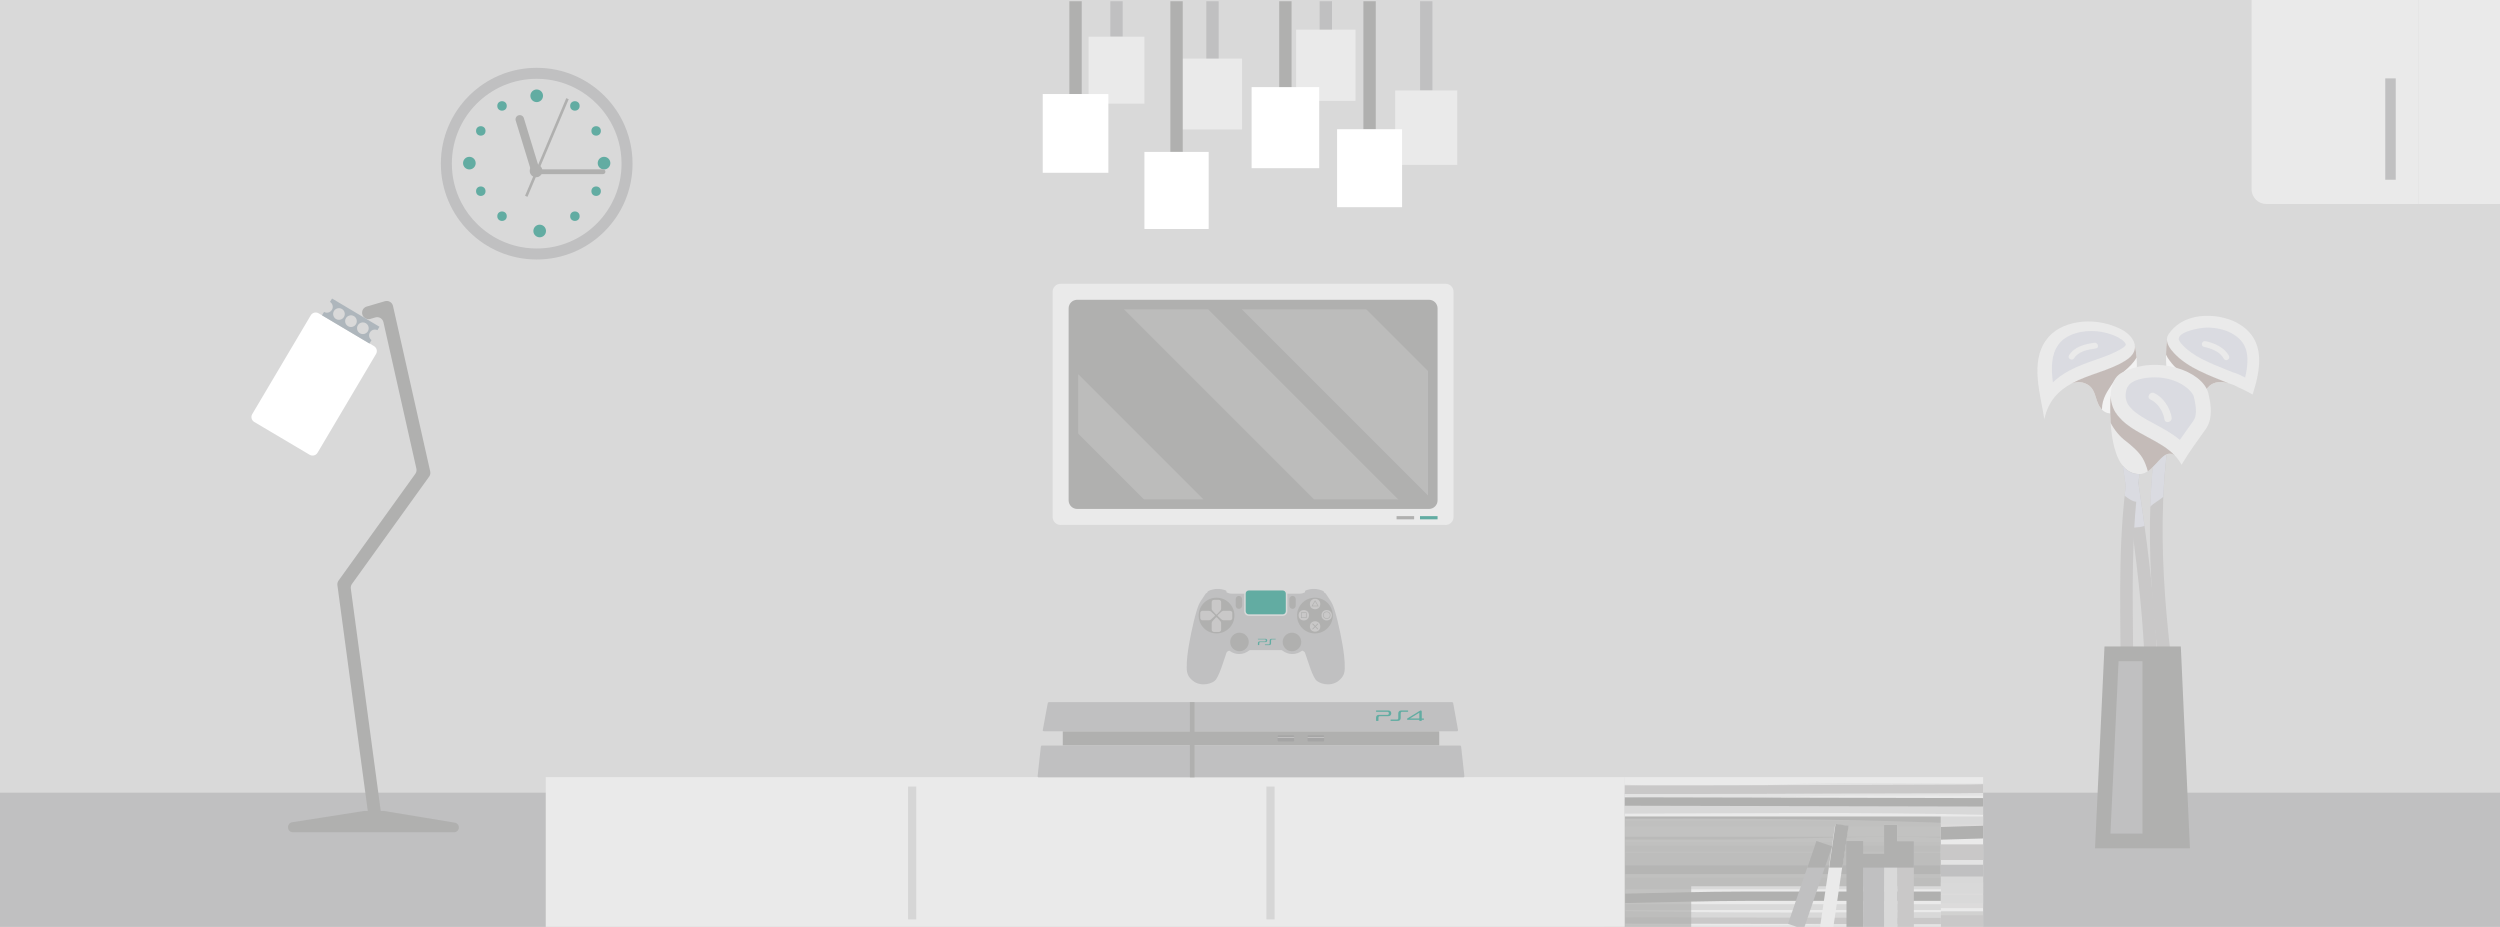 <?xml version="1.0" encoding="utf-8"?>
<!-- Generator: Adobe Illustrator 21.0.0, SVG Export Plug-In . SVG Version: 6.00 Build 0)  -->
<svg version="1.1" id="Слой_1" xmlns="http://www.w3.org/2000/svg" xmlns:xlink="http://www.w3.org/1999/xlink" x="0px" y="0px"
	 viewBox="0 0 1600 593.205" style="enable-background:new 0 0 1600 593.205;" xml:space="preserve">
<style type="text/css">
	.st0{fill:#D9D9D9;}
	.st1{fill:#B0B0AF;}
	.st2{fill:#C9C8C8;}
	.st3{fill:#EAEAEA;}
	.st4{fill:#62ACA2;}
	.st5{fill:#C0C0C1;}
	.st6{opacity:0.59;fill:#A8A690;}
	.st7{opacity:0.69;}
	.st8{fill:#242529;fill-opacity:0.519;}
	.st9{opacity:0.32;fill:#EAEAEA;}
	.st10{clip-path:url(#SVGID_4_);fill:#C0C0C1;}
	.st11{clip-path:url(#SVGID_4_);}
	.st12{fill:#FFFFFF;}
	.st13{filter:url(#Adobe_OpacityMaskFilter);}
	.st14{filter:url(#Adobe_OpacityMaskFilter_1_);}
	.st15{mask:url(#SVGID_5_);fill:url(#SVGID_6_);}
	.st16{opacity:0.29;fill:#D9D9D9;}
	.st17{filter:url(#Adobe_OpacityMaskFilter_2_);}
	.st18{filter:url(#Adobe_OpacityMaskFilter_3_);}
	.st19{mask:url(#SVGID_7_);fill:url(#SVGID_8_);}
	.st20{filter:url(#Adobe_OpacityMaskFilter_4_);}
	.st21{filter:url(#Adobe_OpacityMaskFilter_5_);}
	.st22{mask:url(#SVGID_9_);fill:url(#SVGID_10_);}
	.st23{opacity:0.8;}
	.st24{opacity:0.43;}
	.st25{opacity:0.72;}
	.st26{opacity:0.47;}
	.st27{fill:#D1C7CE;}
	.st28{fill:#F2F2F2;}
	.st29{fill:#DDD8DC;}
	.st30{fill:#E6DCE2;}
	.st31{fill:#AEB6BC;}
	.st32{clip-path:url(#SVGID_4_);fill:#BCB3BE;}
	.st33{opacity:0.68;clip-path:url(#SVGID_4_);fill:#B0B0AF;}
	.st34{clip-path:url(#SVGID_4_);fill:#EAEAEA;}
	.st35{clip-path:url(#SVGID_4_);fill:#D6D6D6;}
	.st36{opacity:0.42;clip-path:url(#SVGID_4_);fill:#B0B0AF;}
	.st37{clip-path:url(#SVGID_4_);fill:#B0B0AF;}
	.st38{clip-path:url(#SVGID_4_);fill:#A5A5A5;}
	.st39{clip-path:url(#SVGID_4_);fill:#C9C8C8;}
	.st40{clip-path:url(#SVGID_4_);fill:#D9D9D9;}
	.st41{fill:#DADBE1;}
	.st42{clip-path:url(#SVGID_4_);fill:#F2F2F2;}
	.st43{fill:#C4BBB8;}
	.st44{clip-path:url(#SVGID_4_);fill:#DADBE1;}
	.st45{fill:#A5A5A5;}
	.st46{fill:none;stroke:#C9C8C8;stroke-width:0.5;stroke-miterlimit:10;}
	.st47{clip-path:url(#SVGID_4_);fill:none;}
	.st48{fill:none;stroke:#B0B0AF;stroke-width:0.4;stroke-miterlimit:10;}
</style>
<rect class="st0" width="1600" height="593.205"/>
<g>
	<defs>
		<rect id="SVGID_3_" y="0" width="1600" height="593.205"/>
	</defs>
	<clipPath id="SVGID_2_">
		<use xlink:href="#SVGID_3_"  style="overflow:visible;"/>
	</clipPath>
	<rect y="507.295" style="clip-path:url(#SVGID_2_);fill:#C0C0C1;" width="1600" height="85.91"/>
	<g style="clip-path:url(#SVGID_2_);">
		<rect x="684.398" y="0.784" class="st1" width="7.899" height="59.401"/>
		<rect x="710.614" y="0.784" class="st5" width="7.898" height="22.705"/>
		<rect x="749.034" y="0.784" class="st1" width="7.915" height="96.44"/>
		<rect x="772.03" y="0.784" class="st5" width="7.899" height="44.255"/>
		<rect x="818.708" y="0.784" class="st1" width="7.898" height="57.176"/>
		<rect x="844.563" y="0.784" class="st5" width="7.915" height="22.705"/>
		<rect x="872.583" y="0.784" class="st1" width="7.899" height="82.09"/>
		<rect x="908.842" y="0.784" class="st5" width="7.897" height="57.176"/>
		<rect x="696.702" y="23.491" class="st3" width="35.731" height="42.856"/>
		<rect x="757.062" y="37.498" class="st3" width="37.828" height="45.37"/>
		<rect x="829.518" y="18.971" class="st3" width="37.997" height="45.578"/>
		<rect x="892.945" y="57.883" class="st3" width="39.71" height="47.631"/>
		<rect x="667.345" y="60.182" class="st12" width="42.013" height="50.398"/>
		<rect x="732.436" y="97.229" class="st12" width="41.118" height="49.322"/>
		<rect x="801.029" y="55.752" class="st12" width="43.264" height="51.893"/>
		<rect x="855.732" y="82.7" class="st12" width="41.592" height="49.89"/>
	</g>
	<g style="clip-path:url(#SVGID_2_);">
		<g>
			<path class="st3" d="M925.224,335.948H678.735c-2.783,0-5.039-2.256-5.039-5.039V186.673
				c0-2.783,2.256-5.039,5.039-5.039h246.488c2.783,0,5.039,2.256,5.039,5.039
				v144.236C930.262,333.692,928.007,335.948,925.224,335.948z"/>
			<path class="st1" d="M683.919,320.225V197.356c0-3.037,2.462-5.5,5.5-5.5h225.124
				c3.037,0,5.5,2.462,5.5,5.5v122.87c0,3.037-2.462,5.5-5.5,5.5
				H689.418C686.381,325.725,683.919,323.263,683.919,320.225z"/>
			<defs>
				
					<filter id="Adobe_OpacityMaskFilter" filterUnits="userSpaceOnUse" x="719.305" y="197.984" width="175.548" height="121.619">
					<feColorMatrix  type="matrix" values="1 0 0 0 0  0 1 0 0 0  0 0 1 0 0  0 0 0 1 0"/>
				</filter>
			</defs>
			<mask maskUnits="userSpaceOnUse" x="719.305" y="197.984" width="175.548" height="121.619" id="SVGID_4_">
				<g class="st13">
					<defs>
						
							<filter id="Adobe_OpacityMaskFilter_1_" filterUnits="userSpaceOnUse" x="719.305" y="197.984" width="175.548" height="121.619">
							<feFlood  style="flood-color:white;flood-opacity:1" result="back"/>
							<feBlend  in="SourceGraphic" in2="back" mode="normal"/>
						</filter>
					</defs>
					<mask maskUnits="userSpaceOnUse" x="719.305" y="197.984" width="175.548" height="121.619" id="SVGID_4_">
					</mask>
					
						<linearGradient id="SVGID_5_" gradientUnits="userSpaceOnUse" x1="1432.128" y1="333.085" x2="1580.712" y2="184.502" gradientTransform="matrix(-1 0 0 1 2313.499 0)">
						<stop  offset="0" style="stop-color:#000000"/>
						<stop  offset="0.091" style="stop-color:#060606"/>
						<stop  offset="0.217" style="stop-color:#181818"/>
						<stop  offset="0.364" style="stop-color:#363636"/>
						<stop  offset="0.527" style="stop-color:#5F5F5F"/>
						<stop  offset="0.703" style="stop-color:#959595"/>
						<stop  offset="0.887" style="stop-color:#D4D4D4"/>
						<stop  offset="1" style="stop-color:#FFFFFF"/>
					</linearGradient>
					<polygon style="mask:url(#SVGID_4_);fill:url(#SVGID_5_);" points="719.305,197.984 840.921,319.602 
						894.853,319.602 773.235,197.984 					"/>
				</g>
			</mask>
			<polygon class="st16" points="719.305,197.984 840.921,319.602 894.853,319.602 773.235,197.984 
							"/>
			<defs>
				
					<filter id="Adobe_OpacityMaskFilter_2_" filterUnits="userSpaceOnUse" x="794.76" y="197.984" width="119.145" height="119.149">
					<feColorMatrix  type="matrix" values="1 0 0 0 0  0 1 0 0 0  0 0 1 0 0  0 0 0 1 0"/>
				</filter>
			</defs>
			<mask maskUnits="userSpaceOnUse" x="794.76" y="197.984" width="119.145" height="119.149" id="SVGID_6_">
				<g class="st17">
					<defs>
						
							<filter id="Adobe_OpacityMaskFilter_3_" filterUnits="userSpaceOnUse" x="794.76" y="197.984" width="119.145" height="119.149">
							<feFlood  style="flood-color:white;flood-opacity:1" result="back"/>
							<feBlend  in="SourceGraphic" in2="back" mode="normal"/>
						</filter>
					</defs>
					<mask maskUnits="userSpaceOnUse" x="794.76" y="197.984" width="119.145" height="119.149" id="SVGID_6_">
					</mask>
					
						<linearGradient id="SVGID_7_" gradientUnits="userSpaceOnUse" x1="1379.675" y1="297.214" x2="1498.822" y2="178.067" gradientTransform="matrix(-1 0 0 1 2313.499 0)">
						<stop  offset="0" style="stop-color:#000000"/>
						<stop  offset="0.091" style="stop-color:#060606"/>
						<stop  offset="0.217" style="stop-color:#181818"/>
						<stop  offset="0.364" style="stop-color:#363636"/>
						<stop  offset="0.527" style="stop-color:#5F5F5F"/>
						<stop  offset="0.703" style="stop-color:#959595"/>
						<stop  offset="0.887" style="stop-color:#D4D4D4"/>
						<stop  offset="1" style="stop-color:#FFFFFF"/>
					</linearGradient>
					<polygon style="mask:url(#SVGID_6_);fill:url(#SVGID_7_);" points="794.76,197.984 913.905,317.133 
						913.905,237.457 874.428,197.984 					"/>
				</g>
			</mask>
			<polygon class="st16" points="794.76,197.984 913.905,317.133 913.905,237.457 
				874.428,197.984 			"/>
			<defs>
				
					<filter id="Adobe_OpacityMaskFilter_4_" filterUnits="userSpaceOnUse" x="690.056" y="239.464" width="80.132" height="80.138">
					<feColorMatrix  type="matrix" values="1 0 0 0 0  0 1 0 0 0  0 0 1 0 0  0 0 0 1 0"/>
				</filter>
			</defs>
			<mask maskUnits="userSpaceOnUse" x="690.056" y="239.464" width="80.132" height="80.138" id="SVGID_8_">
				<g class="st20">
					<defs>
						
							<filter id="Adobe_OpacityMaskFilter_5_" filterUnits="userSpaceOnUse" x="690.056" y="239.464" width="80.132" height="80.138">
							<feFlood  style="flood-color:white;flood-opacity:1" result="back"/>
							<feBlend  in="SourceGraphic" in2="back" mode="normal"/>
						</filter>
					</defs>
					<mask maskUnits="userSpaceOnUse" x="690.056" y="239.464" width="80.132" height="80.138" id="SVGID_8_">
					</mask>
					
						<linearGradient id="SVGID_9_" gradientUnits="userSpaceOnUse" x1="1552.83" y1="329.121" x2="1632.965" y2="248.986" gradientTransform="matrix(-1 0 0 1 2313.499 0)">
						<stop  offset="0" style="stop-color:#000000"/>
						<stop  offset="0.091" style="stop-color:#060606"/>
						<stop  offset="0.217" style="stop-color:#181818"/>
						<stop  offset="0.364" style="stop-color:#363636"/>
						<stop  offset="0.527" style="stop-color:#5F5F5F"/>
						<stop  offset="0.703" style="stop-color:#959595"/>
						<stop  offset="0.887" style="stop-color:#D4D4D4"/>
						<stop  offset="1" style="stop-color:#FFFFFF"/>
					</linearGradient>
					<polygon style="mask:url(#SVGID_8_);fill:url(#SVGID_9_);" points="690.056,239.464 690.056,277.552 
						732.107,319.602 770.188,319.602 					"/>
				</g>
			</mask>
			<polygon class="st16" points="690.056,239.464 690.056,277.552 732.107,319.602 770.188,319.602 
							"/>
		</g>
		<rect x="908.795" y="330.325" class="st4" width="11.247" height="2.046"/>
		<rect x="893.803" y="330.325" class="st1" width="11.247" height="2.046"/>
	</g>
	<g style="clip-path:url(#SVGID_2_);">
		<path class="st3" d="M1643.727,130.543h-95.776v-231.872h95.776
			c6.168,0,11.169,5.001,11.169,11.169v209.534
			C1654.896,125.542,1649.896,130.543,1643.727,130.543z"/>
		<path class="st3" d="M1547.951,130.543h-97.527c-5.202,0-9.418-4.217-9.418-9.418V-91.911
			c0-5.202,4.217-9.418,9.418-9.418h97.527V130.543z"/>
		<rect x="1526.577" y="50.162" class="st5" width="6.698" height="64.877"/>
	</g>
	<g style="clip-path:url(#SVGID_2_);">
		<g>
			<path class="st1" d="M224.523,376.679l19.174,142.444
				c0.303,2.248-1.271,4.317-3.519,4.626h-0
				c-2.256,0.31-4.334-1.271-4.638-3.528l-19.606-145.699
				c-0.14-1.042,0.124-2.098,0.737-2.951l49.141-68.332
				c0.687-0.955,0.932-2.158,0.674-3.306l-21.084-93.732
				c-0.522-2.319-2.893-3.715-5.173-3.045l-3.217,0.944
				c-1.097,0.322-2.279,0.173-3.262-0.412l-0.017-0.01
				c-3.09-1.837-2.504-6.475,0.946-7.486l11.671-3.42
				c2.28-0.668,4.651,0.728,5.172,3.046l23.82,105.904
				c0.258,1.148,0.013,2.351-0.674,3.306l-49.409,68.7
				C224.646,374.581,224.382,375.637,224.523,376.679z"/>
		</g>
		<path class="st12" d="M198.191,291.062l-35.467-21.004
			c-1.744-1.033-2.321-3.285-1.288-5.029l37.448-63.227
			c1.033-1.744,3.285-2.321,5.029-1.288l35.463,21.004
			c1.744,1.033,2.321,3.284,1.288,5.029l-37.443,63.227
			C202.187,291.518,199.935,292.095,198.191,291.062z"/>
		<path class="st31" d="M235.291,204.604l-9.678-5.756l-13.117-7.815l-1.304,2.174
			c1.742,1.067,2.297,3.339,1.231,5.084c-1.04,1.741-3.289,2.345-5.033,1.33
			l-1.306,2.178l2.082,1.232l6.34,3.777l4.356,2.586l17.592,10.48l0.047-0.072
			l1.259-2.128c-1.548-1.113-2.032-3.247-1.017-4.915
			c0.995-1.695,3.1-2.298,4.817-1.453l1.307-2.2L235.291,204.604z
			 M235.458,211.987c-1.061,1.767-3.364,2.35-5.129,1.303
			c-1.765-1.061-2.347-3.358-1.306-5.126c1.066-1.767,3.365-2.349,5.129-1.283
			C235.92,207.921,236.5,210.22,235.458,211.987z M226.53,202.333
			c1.525,0.917,2.154,2.735,1.648,4.353c-0.098,0.267-0.195,0.536-0.34,0.778
			c-1.067,1.767-3.364,2.344-5.131,1.283c-0.171-0.098-0.315-0.222-0.459-0.34
			c-1.405-1.139-1.79-3.174-0.848-4.765
			C222.465,201.848,224.766,201.291,226.53,202.333z M213.707,199.065
			c1.066-1.793,3.364-2.37,5.129-1.309c0.971,0.557,1.574,1.505,1.766,2.54
			c0.148,0.851,0,1.767-0.481,2.566c-1.041,1.767-3.342,2.349-5.107,1.308
			c-0.725-0.438-1.235-1.066-1.525-1.793
			C213.052,201.318,213.104,200.106,213.707,199.065z"/>
		<path class="st1" d="M290.6,532.651H187.43c-1.706,0-3.088-1.383-3.088-3.088v-0.278
			c0-1.521,1.107-2.815,2.609-3.051l46.005-7.219
			c0.158-0.025,0.318-0.037,0.479-0.037h11.872c0.169,0,0.338,0.014,0.504,0.041
			l45.293,7.497c1.491,0.247,2.584,1.536,2.584,3.047l0,0
			C293.689,531.268,292.306,532.651,290.6,532.651z"/>
	</g>
	<path style="clip-path:url(#SVGID_2_);fill:#BCB3BE;" d="M959.742,523.532
		c-1.295-1.672-2.786-3.155-4.439-4.428c-1.478-2.616-5.085-3.942-8.595-5.119
		c-0.829-0.277-1.365,0.009-1.531,0.445c-2.159-0.473-4.439-0.685-6.807-0.626
		c-4.492-2.366-9.676,0.395-13.968,4.352c-5.133,3.365-8.512,8.523-9.943,14.216
		c-1.893,3.223-2.856,6.89-2.416,10.898c0.597,5.39,3.415,10.193,7.418,13.678
		c0.667,0.667,1.417,1.262,2.289,1.746c2.521,1.705,5.355,2.93,8.342,3.541
		c6.275,2.503,13.096,2.769,19.052,0.979c1.64-0.209,3.183-0.796,4.54-1.864
		c6.659-3.55,11.43-10.176,11.652-19.586c0.074-3.026-0.253-5.872-0.92-8.512
		c0.026-1.406-0.183-2.824-0.724-4.223
		C962.83,526.774,961.456,524.969,959.742,523.532z M959.363,539.523
		c-0.118-1.203-0.366-2.377-0.789-3.441c0.148-0.231,0.294-0.462,0.425-0.7
		c0.201-0.181,0.386-0.393,0.567-0.622
		C959.662,536.375,959.603,537.966,959.363,539.523z M955.552,548.986
		c-0.894,1.295-1.93,2.512-3.094,3.65c-0.835,0.201-1.753,0.233-2.754,0.052
		c-0.46-0.083-0.881-0.194-1.302-0.307c0.039-0.063,0.085-0.12,0.124-0.185
		c1.539-0.523,3.031-1.223,4.457-2.126c0.571-0.362,1.153-0.768,1.735-1.201
		C954.996,548.912,955.27,548.964,955.552,548.986z M919.148,534.973
		c-0.074-0.107-0.118-0.227-0.188-0.338c0.031-0.142,0.07-0.279,0.103-0.421
		C919.095,534.467,919.108,534.717,919.148,534.973z M935.758,521.875
		c-0.617,0.357-1.221,0.741-1.797,1.173c-0.035-0.419,0.011-0.82,0.113-1.203
		C934.64,521.823,935.2,521.836,935.758,521.875z M951.71,522.926
		c-0.593-0.615-1.237-1.178-1.98-1.616c-0.148-0.151-0.301-0.294-0.453-0.443
		c0.846,0.329,1.655,0.737,2.464,1.143
		C951.76,522.313,951.736,522.62,951.71,522.926z M952.793,537.896
		c-0.56,0.423-1.127,0.824-1.725,1.156c-0.05-1.361-0.201-2.71-0.443-4.027
		c0.885,0.456,1.803,0.861,2.723,1.134
		C953.219,536.747,953.029,537.328,952.793,537.896z M926.448,550.85
		c-1.293-1.068-2.581-2.252-3.768-3.548c0.421-0.277,0.846-0.536,1.28-0.776
		c1.197,1.308,2.641,2.355,4.372,3.033
		C927.69,550.105,927.06,550.534,926.448,550.85z M921.036,548.526
		c0.081-0.072,0.174-0.146,0.262-0.22c0.89,1.127,1.884,2.194,2.941,3.21
		c-1.005,0.074-1.925-0.196-2.732-0.789
		C921.26,550.022,921.108,549.285,921.036,548.526z M924.494,539.074
		c0.51-0.532,1.06-1.038,1.683-1.472c0.048-0.042,0.109-0.079,0.161-0.113
		c-0.028,0.517-0.013,1.034-0.007,1.55c-0.406,0.126-0.8,0.192-1.203,0.292
		C924.917,539.24,924.708,539.174,924.494,539.074z M931.663,527.906
		c0.009-0.011,0.018-0.017,0.026-0.022c0.423-0.417,0.898-0.835,1.391-1.245
		c0.079,0.177,0.188,0.347,0.275,0.521c-0.585,0.386-1.121,0.672-1.62,0.879
		C931.707,527.995,931.689,527.95,931.663,527.906z M937.415,527.302
		c1.308-1.147,2.617-2.512,3.567-3.964c1.014,0.539,1.945,1.245,2.784,2.098
		c-0.475,0.584-1.066,1.134-1.786,1.578c-1.417,0.892-2.891,1.594-4.374,2.239
		C937.502,528.597,937.428,527.943,937.415,527.302z M949.8,527.481
		c-0.379,0.484-0.798,0.94-1.278,1.38c-0.443-0.818-0.968-1.581-1.539-2.309
		c0.244-0.321,0.48-0.639,0.711-0.959
		C948.428,526.185,949.139,526.809,949.8,527.481z M945.162,551.105
		c-1.193-0.628-2.254-1.356-3.142-2.228c2.045-0.672,3.966-1.598,5.691-2.734
		c-0.425,1.738-1.036,3.382-1.91,4.821
		C945.592,551.027,945.374,551.049,945.162,551.105z M926.609,545.284
		c0.233-0.087,0.482-0.14,0.719-0.22c0.159,0.486,0.316,0.975,0.515,1.448
		c-0.126-0.059-0.242-0.135-0.366-0.196
		C927.182,545.977,926.877,545.654,926.609,545.284z M928.781,544.619
		c0.24-0.065,0.471-0.159,0.715-0.218c0.094,0.785,0.238,1.566,0.375,2.346
		C929.461,546.055,929.092,545.349,928.781,544.619z M928.061,542.711
		c0.362,0.044,0.733,0.044,1.099,0.063c-0.334,0.055-0.671,0.12-1.007,0.181
		C928.127,542.872,928.085,542.794,928.061,542.711z M931.916,531.595
		c-0.065,0.026-0.126,0.061-0.192,0.089c-0.109-0.203-0.201-0.412-0.314-0.613
		c0.041-0.011,0.087-0.035,0.129-0.048
		C931.659,531.22,931.803,531.397,931.916,531.595z M935.134,535.346
		c0.153-0.033,0.305-0.061,0.445-0.102c0.355-0.09,0.702-0.212,1.047-0.334
		c0.015,0.044,0.028,0.085,0.044,0.129c-0.48,0.181-0.968,0.357-1.45,0.536
		C935.191,535.498,935.165,535.422,935.134,535.346z M940.237,533.106
		c1.4-0.918,2.712-2.034,3.907-3.249c0.255,0.432,0.617,0.868,1.04,1.308
		c-1.524,0.866-3.083,1.624-4.668,2.316
		C940.424,533.355,940.328,533.233,940.237,533.106z M946.473,544.3
		c-1.513,0.868-3.208,1.583-4.948,2.172c0.118-1.103,0.172-2.22,0.094-3.338
		c1.182-0.065,2.361-0.144,3.528-0.253
		C945.587,543.356,946.006,543.856,946.473,544.3z M934.435,539.776
		c-0.046-0.43-0.096-0.859-0.172-1.284c0.185-0.074,0.375-0.142,0.563-0.214
		c0.146,0.408,0.307,0.807,0.449,1.217
		C934.999,539.606,934.714,539.68,934.435,539.776z M939.866,536.462
		c0.028-0.011,0.057-0.024,0.085-0.035c0.072,0.1,0.137,0.192,0.211,0.292
		c-0.048,0.035-0.102,0.065-0.153,0.1
		C939.962,536.697,939.916,536.588,939.866,536.462z M941.497,538.529
		c0.7,0.931,1.446,1.878,2.224,2.804c-0.748,0.113-1.504,0.214-2.276,0.292
		c-0.133-0.87-0.353-1.727-0.617-2.569
		C941.048,538.884,941.266,538.716,941.497,538.529z M948.317,542.523
		c-0.011-0.009-0.02-0.02-0.03-0.028c0.013-0.002,0.024-0.002,0.035-0.004
		C948.321,542.501,948.317,542.512,948.317,542.523z M948.43,540.232
		c-0.615,0.216-1.249,0.395-1.892,0.554c-1.13-1.167-2.211-2.37-3.219-3.633
		c1.387-1.005,2.93-1.975,4.518-2.638
		C948.195,536.368,948.437,538.289,948.43,540.232z M937.805,538.224
		c-0.44,0.255-0.881,0.512-1.337,0.735c-0.135-0.371-0.279-0.75-0.414-1.123
		c0.48-0.17,0.951-0.336,1.457-0.517
		C937.622,537.615,937.705,537.923,937.805,538.224z M933.682,536.143
		c-0.059-0.185-0.148-0.364-0.211-0.547c0.118-0.011,0.24-0.004,0.355-0.018
		c0.059,0.146,0.109,0.303,0.166,0.449
		C933.889,536.065,933.787,536.106,933.682,536.143z M936.059,541.745
		c0.035,0.1,0.074,0.198,0.109,0.299c-0.484,0.035-0.964,0.067-1.452,0.107
		C935.167,542.024,935.618,541.906,936.059,541.745z M937.35,541.217
		c0.388-0.179,0.759-0.392,1.134-0.602c0.096,0.412,0.209,0.824,0.284,1.239
		c-0.362,0.028-0.731,0.055-1.095,0.081
		C937.57,541.69,937.45,541.464,937.35,541.217z M938.967,543.271
		c0.052,0.495,0.055,0.99,0.061,1.485c-0.253-0.467-0.499-0.944-0.731-1.435
		C938.523,543.308,938.743,543.282,938.967,543.271z M940.555,550.737
		c0.292,0.329,0.571,0.674,0.885,0.966c-0.423,0.031-0.846,0.096-1.269,0.098
		C940.319,551.456,940.428,551.092,940.555,550.737z M935.224,530.226
		c0.002,0.009,0.004,0.017,0.006,0.026c-0.635,0.251-1.276,0.501-1.906,0.754
		c-0.09-0.188-0.209-0.375-0.303-0.565c0.443-0.22,0.894-0.469,1.372-0.794
		c0.092-0.065,0.198-0.142,0.301-0.211
		C934.873,529.698,935.034,529.964,935.224,530.226z M924.756,528.468
		c0.562,0.565,1.138,1.071,1.731,1.504c0.395,0.534,0.713,1.18,0.979,1.875
		c-0.031,0.085-0.074,0.168-0.102,0.253c-1.923-1.166-2.959-2.507-3.21-3.868
		C924.357,528.294,924.557,528.37,924.756,528.468z M927.446,536.73
		c0.355-0.231,0.706-0.43,1.06-0.643c0.113,0.689,0.229,1.378,0.314,2.065
		c-0.462,0.185-0.946,0.34-1.424,0.508
		C927.376,538.016,927.385,537.371,927.446,536.73z M926.639,542.473
		c0.048,0.255,0.127,0.504,0.183,0.757c-0.447,0.1-0.894,0.198-1.339,0.318
		c-0.009-0.011-0.013-0.02-0.017-0.026c-0.281-0.51-0.543-1.064-0.798-1.627
		C925.305,542.133,925.961,542.327,926.639,542.473z M934.341,543.614
		c0.772-0.083,1.561-0.118,2.342-0.174c0.499,1.345,1.016,2.673,1.622,3.944
		c-1.781,0.36-3.561,0.486-5.27,0.384
		C933.66,546.424,934.114,544.996,934.341,543.614z M938.139,549.863
		c-0.227,0.565-0.471,1.125-0.798,1.672c-0.009,0.026-0.026,0.05-0.039,0.072
		c-1.273-0.188-2.512-0.515-3.698-0.97c-0.026-0.079-0.042-0.155-0.065-0.233
		c0.253-0.002,0.495,0.011,0.759-0.009
		C935.566,550.303,936.853,550.107,938.139,549.863z M934.879,552.254
		c0.554,0.174,1.105,0.36,1.672,0.486c-0.102,0.14-0.233,0.283-0.342,0.427
		C935.749,552.876,935.309,552.571,934.879,552.254z M939.482,553.216
		c1.103,0.107,2.204,0.104,3.303,0.048c-1.092,0.576-2.224,1.125-3.408,1.592
		c-0.246-0.107-0.48-0.238-0.724-0.353
		C938.941,554.084,939.234,553.667,939.482,553.216z M950.064,531.377
		c0.641-0.464,1.265-0.946,1.829-1.47c0.384,0.508,0.737,1.034,1.071,1.566
		C951.98,531.255,951.016,531.237,950.064,531.377z M948.609,524.103
		c0.031-0.161,0.044-0.349,0.039-0.554c0.702,0.599,1.374,1.234,1.988,1.917
		c0.074,0.098,0.135,0.205,0.207,0.305
		C950.19,525.191,949.425,524.64,948.609,524.103z M942.208,522.287
		c0.859,0.364,1.694,0.792,2.512,1.271c-0.096,0.168-0.155,0.336-0.242,0.503
		c-0.807-0.637-1.677-1.221-2.658-1.705
		C941.948,522.335,942.077,522.307,942.208,522.287z M934.823,525.715
		c-0.046-0.092-0.111-0.181-0.155-0.27c0.065-0.046,0.135-0.085,0.201-0.131
		C934.851,525.446,934.836,525.579,934.823,525.715z M932.391,524.365
		c-0.65,0.604-1.251,1.267-1.805,1.947c-0.829-1.108-1.788-2.05-2.843-2.811
		c0.334-0.181,0.645-0.395,0.99-0.558c1.184-0.445,2.407-0.765,3.641-0.946
		C932.274,522.808,932.256,523.602,932.391,524.365z M926.439,534.519
		c-0.615,0.421-1.208,0.883-1.784,1.389c-0.521,0.46-1.014,1.02-1.485,1.622
		c-0.562-2.34-0.761-4.79-0.364-7.076
		C923.408,532.363,924.745,533.688,926.439,534.519z M918.991,546.721
		c-0.074-0.255-0.153-0.512-0.218-0.783c-0.166-0.7-0.305-1.417-0.421-2.141
		c0.373,0.726,0.785,1.448,1.236,2.159c-0.022,0.126-0.026,0.255-0.046,0.382
		C919.366,546.472,919.156,546.577,918.991,546.721z M918.415,540.576
		c0.802,0.456,1.62,0.77,2.447,0.959c-0.321,0.761-0.602,1.555-0.82,2.364
		C919.374,542.846,918.829,541.734,918.415,540.576z M921.747,543.361
		c0.231,0.436,0.484,0.859,0.75,1.267c-0.425,0.185-0.857,0.355-1.254,0.571
		C921.369,544.582,921.516,543.962,921.747,543.361z M925.022,553.633
		c0.523,0.017,1.016-0.042,1.496-0.124c1.419,1.125,2.911,2.163,4.496,3.007
		c-1.343-0.024-2.669-0.207-3.951-0.606c-1.731-0.541-3.044-1.443-4.016-2.553
		C923.665,553.499,924.313,553.608,925.022,553.633z M928.861,552.643
		c0.682-0.393,1.313-0.87,1.871-1.445c0.177,0.211,0.338,0.432,0.525,0.637
		c0.192,0.493,0.368,0.986,0.602,1.474c0.209,0.436,0.46,0.87,0.739,1.302
		C931.319,554.069,930.063,553.43,928.861,552.643z M932.527,559.428
		c0.299-0.111,0.617-0.192,0.903-0.327c1.09,0.013,2.176-0.022,3.231-0.133
		c0.377,0.297,0.796,0.552,1.197,0.829
		C936.054,559.864,934.267,559.748,932.527,559.428z M939.96,559.238
		c0.698,0.061,1.393,0.131,2.095,0.113c-0.51,0.098-1.029,0.146-1.546,0.216
		C940.322,559.467,940.143,559.347,939.96,559.238z M946.651,554.649
		c0.565,0.155,1.134,0.279,1.701,0.345c-1.029,0.388-2.074,0.663-3.122,0.883
		C945.727,555.501,946.206,555.1,946.651,554.649z M950.838,544.311
		c0.035-0.279,0.05-0.56,0.076-0.839c0.683-0.73,1.291-1.52,1.805-2.377
		c0.349-0.166,0.724-0.301,1.051-0.489c-0.473,1.461-1.099,2.889-1.869,4.23
		C951.542,544.695,951.191,544.499,950.838,544.311z M957.505,532.162
		c-0.013,0.026-0.028,0.046-0.042,0.072c-0.124,0.148-0.251,0.297-0.395,0.425
		c-0.623-1.62-1.448-3.251-2.451-4.832c-0.094-0.277-0.225-0.528-0.331-0.796
		c0.399-0.626,0.737-1.286,1.009-1.986c1.186,1.398,2.185,2.93,2.968,4.555
		C958.181,530.433,957.948,531.29,957.505,532.162z M919.946,538.738
		c0.063,0.231,0.157,0.445,0.227,0.672c-0.717-0.305-1.306-0.811-1.723-1.579
		c0.044-0.353,0.096-0.711,0.148-1.068
		C918.988,537.48,919.422,538.154,919.946,538.738z M953.646,545.354
		c0.809-1.635,1.395-3.672,1.742-5.865c0.168-0.126,0.366-0.229,0.526-0.362
		c0.327,1.452,0.58,2.965,0.724,4.498c-0.547,0.652-1.132,1.267-1.736,1.855
		C954.49,545.471,954.069,545.43,953.646,545.354z M937.337,562.709
		c1.535-0.013,3.146-0.233,4.799-0.597c0.706,0.279,1.419,0.532,2.139,0.72
		C941.928,563.111,939.602,563.048,937.337,562.709z M945.626,561.089
		c1.723-0.608,3.369-1.297,4.845-2.154c0.994-0.273,1.94-0.72,2.848-1.286
		C951.226,560.217,948.455,561.233,945.626,561.089z M959.428,550.015
		c0.467-0.829,0.877-1.685,1.23-2.562c0.373-0.375,0.667-0.818,0.927-1.293
		c-0.628,2.704-1.607,5.307-3.02,7.618
		C958.981,552.56,959.237,551.295,959.428,550.015z"/>
	<g style="clip-path:url(#SVGID_2_);">
		<rect x="1040.115" y="509.633" class="st3" width="222.044" height="91.47"/>
		<g>
			<g class="st24">
				<path class="st2" d="M1040.115,516.584v4.012c48.66,0.089,97.359,0.179,146.011,0.268
					c25.356,0.02,50.677,0.085,76.033,0.111V516.971
					c-71.956-0.118-143.942-0.264-215.893-0.386H1040.115z"/>
			</g>
			<g class="st24">
				<rect x="1040.115" y="525.563" class="st0" width="222.044" height="3.689"/>
			</g>
			<g class="st24">
				<rect x="1040.115" y="538.809" class="st0" width="222.044" height="7.422"/>
			</g>
			<g class="st24">
				<rect x="1040.115" y="548.514" class="st5" width="222.044" height="5.551"/>
			</g>
			<g class="st24">
				<path class="st0" d="M1040.115,556.782v5.325h163.249c7.583,0,15.176-0.201,22.755-0.408
					c12.014-0.351,24.067-0.728,36.04-0.436v-5.117
					c-19.061-0.556-38.098,0.637-57.234,0.637H1040.115z"/>
			</g>
			<g class="st24">
				<rect x="1040.115" y="562.75" class="st0" width="222.044" height="4.031"/>
			</g>
			<g class="st24">
				<rect x="1040.115" y="572.453" class="st3" width="222.044" height="6.583"/>
			</g>
			<g class="st24">
				<path class="st5" d="M1040.115,583.155v4.125c73.977,1.457,148.028,0.874,222.044,0.669
					v-4.239C1188.142,583.891,1114.092,584.53,1040.115,583.155z"/>
			</g>
			<g class="st24">
				<path class="st0" d="M1040.115,592.225v5.9h11.901c38.094,0,76.303,0.663,114.395-0.56
					c3.201-0.116,6.376-0.205,9.563-0.323c26.505-0.905,53.084-1.871,79.511-0.081
					c2.215,0.137,4.459,0.323,6.674,0.497v-5.71
					c-1.938-0.17-3.892-0.344-5.791-0.464c-28.149-2.124-56.438-1.081-84.728-0.144
					c-1.334,0.026-2.675,0.091-4.007,0.115
					c-37.907,1.263-75.883,0.77-113.857,0.77H1040.115z"/>
			</g>
			<g class="st24">
				<path class="st1" d="M1040.115,531.381v5.972h60.487c53.378,0,108.246-3.718,161.557-0.301
					v-5.793c-54.942-3.68-111.306,0.122-166.326,0.122H1040.115z"/>
			</g>
			<g class="st24">
				<path class="st0" d="M1040.115,510.713v4.095h0.427
					c40.8-0.083,81.597-0.227,122.436-0.297
					c32.719-0.054,66.385-2.076,99.18-0.349v-3.737
					c-4.082-0.262-8.196-0.499-12.315-0.617c-1.535-0.094-3.09-0.111-4.655-0.175
					c-12.315-0.323-24.741-0.233-37.134,0c-2.859,0.063-5.761,0.113-8.621,0.175
					c-12.775,0.259-25.511,0.584-38.133,0.617
					c-40.298,0.057-80.568,0.172-120.836,0.288H1040.115z"/>
			</g>
		</g>
		<g>
			<g>
				<path class="st2" d="M1040.115,587.097v4.021c43.856,0.078,87.67,0.161,131.524,0.222
					c28.254,0.052,56.51,0.091,84.728,0.144h5.791v-4.005
					C1188.142,587.369,1114.137,587.217,1040.115,587.097z"/>
			</g>
			<g>
				<rect x="1040.115" y="578.68" class="st0" width="222.044" height="3.711"/>
			</g>
			<g>
				<rect x="1040.115" y="561.699" class="st0" width="222.044" height="7.424"/>
			</g>
			<g>
				<rect x="1040.115" y="553.859" class="st5" width="222.044" height="5.591"/>
			</g>
			<g>
				<rect x="1040.115" y="545.857" class="st0" width="222.044" height="5.287"/>
			</g>
			<g>
				<rect x="1040.115" y="541.147" class="st0" width="222.044" height="4.036"/>
			</g>
			<g>
				<rect x="1040.115" y="528.93" class="st3" width="222.044" height="6.546"/>
			</g>
			<g>
				<path class="st5" d="M1040.115,519.716v4.245c56.972-0.15,113.987,0,170.911,1.603
					c17.047,0.471,34.089,1.057,51.133,1.816v-4.008
					c-25.319-1.169-50.677-1.982-76.033-2.508
					C1137.474,519.753,1088.775,519.602,1040.115,519.716z"/>
			</g>
			<g>
				<path class="st0" d="M1040.464,510.713h-0.349v6.081c2.028-0.068,4.095-0.113,6.151-0.209
					c1.025-0.017,2.052-0.052,3.083-0.078c37.902-1.263,75.887-0.765,113.859-0.765
					h98.951v-5.933h-97.194c-19.916,0-39.888-0.175-59.83-0.175
					c-18.187,0-36.415,0.146-54.558,0.728
					C1047.214,510.482,1043.813,510.597,1040.464,510.713z"/>
			</g>
			<g>
				<path class="st1" d="M1040.115,571.93v6.02c27.118-0.497,54.227-1.406,81.032-1.406
					h141.011v-5.961h-145.773C1091.219,570.582,1065.667,571.426,1040.115,571.93z"/>
			</g>
			<g>
				<path class="st0" d="M1040.115,593.537v4.176c5.196-0.116,10.374-0.175,15.566-0.175
					c40.106-0.089,80.226-0.203,120.293-0.297h2.143
					c25.814-0.052,51.595-0.115,77.367-0.081h6.674v-4.093
					c-28.561-0.033-57.157-0.033-85.716,0.05
					c-40.804,0.092-81.608,0.264-122.478,0.294
					C1049.384,593.413,1044.768,593.474,1040.115,593.537z"/>
			</g>
		</g>
	</g>
	<polygon style="opacity:0.68;clip-path:url(#SVGID_2_);fill:#B0B0AF;" points="1248.668,511.448 1248.668,567.221 
		1082.381,567.221 1082.381,602.947 1026.609,602.947 1026.609,511.448 	"/>
	<rect x="349.273" y="497.315" style="clip-path:url(#SVGID_2_);fill:#EAEAEA;" width="690.571" height="97.183"/>
	<rect x="581.16" y="503.398" style="clip-path:url(#SVGID_2_);fill:#D6D6D6;" width="5.253" height="85.012"/>
	<rect x="810.502" y="503.398" style="clip-path:url(#SVGID_2_);fill:#D6D6D6;" width="5.248" height="85.012"/>
	<g style="clip-path:url(#SVGID_2_);">
		<polygon class="st3" points="1269.188,497.315 1269.188,620.547 1039.844,620.547 
			1039.844,594.123 1242.166,594.123 1242.166,522.52 1039.844,522.52 1039.844,497.315 
					"/>
		<g>
			<g class="st24">
				<rect x="1242.166" y="571.237" class="st2" width="27.022" height="10.001"/>
			</g>
			<g class="st24">
				<rect x="1242.166" y="560.688" class="st5" width="27.022" height="7.481"/>
			</g>
			<g class="st24">
				<rect x="1242.166" y="549.849" class="st0" width="27.022" height="7.172"/>
			</g>
			<g class="st24">
				<rect x="1242.166" y="543.548" class="st0" width="27.022" height="5.44"/>
			</g>
			<g class="st24">
				<rect x="1242.166" y="527.051" class="st2" width="27.022" height="8.866"/>
			</g>
			<g class="st24">
				<path class="st5" d="M1269.199,521.489v-5.556c-76.412-1.96-152.901-1.173-229.346-0.894
					v5.708C1116.298,520.51,1192.786,519.646,1269.199,521.489z"/>
			</g>
			<g class="st24">
				<path class="st0" d="M1269.199,509.289v-7.956h-12.295c-39.345,0-78.809-0.909-118.156,0.741
					c-3.301,0.155-6.576,0.279-9.886,0.441
					c-27.369,1.219-54.822,2.521-82.12,0.118
					c-2.283-0.198-4.601-0.438-6.888-0.669v7.681
					c2.008,0.229,4.016,0.467,5.987,0.626c29.063,2.871,58.291,1.459,87.513,0.198
					c1.374-0.039,2.763-0.124,4.14-0.153c39.145-1.705,78.37-1.027,117.605-1.027
					H1269.199z"/>
			</g>
			<g class="st24">
				<rect x="1242.166" y="583.214" class="st1" width="27.022" height="8.039"/>
			</g>
		</g>
		<g>
			<g>
				<path class="st1" d="M1269.199,516.182v-5.398c-45.302-0.127-90.557-0.236-135.846-0.314
					c-29.189-0.079-58.372-0.124-87.513-0.198h-5.987v5.394
					C1116.298,515.822,1192.745,516.021,1269.199,516.182z"/>
			</g>
			<g>
				<rect x="1242.166" y="522.52" class="st0" width="27.022" height="5.002"/>
			</g>
			<g>
				<rect x="1242.166" y="540.395" class="st2" width="27.022" height="10.006"/>
			</g>
			<g>
				<rect x="1242.166" y="553.434" class="st5" width="27.022" height="7.529"/>
			</g>
			<g>
				<rect x="1242.166" y="564.622" class="st0" width="27.022" height="7.126"/>
			</g>
			<g>
				<rect x="1242.166" y="572.657" class="st0" width="27.022" height="5.436"/>
			</g>
			<g>
				<polygon class="st2" points="1269.188,585.735 1269.188,594.554 1039.844,594.554 
					1039.844,594.123 1242.166,594.123 1242.166,585.735 				"/>
			</g>
			<g>
				<path class="st1" d="M1269.188,528.503v8.118c-9.018,0.236-18.043,0.51-27.022,0.783
					v-8.105C1251.145,528.983,1260.17,528.7,1269.188,528.503z"/>
			</g>
			<g>
				<path class="st2" d="M1269.199,507.512v-5.632c-5.361,0.155-10.714,0.238-16.074,0.238
					c-41.434,0.111-82.862,0.27-124.264,0.397h-2.202
					c-26.664,0.076-53.298,0.159-79.918,0.118h-6.888v5.514
					c29.495,0.035,59.034,0.035,88.535-0.085
					c42.145-0.122,84.29-0.351,126.507-0.388
					C1259.625,507.674,1264.389,507.595,1269.199,507.512z"/>
			</g>
		</g>
	</g>
	<rect x="1214.237" y="538.413" style="clip-path:url(#SVGID_2_);fill:#C9C8C8;" width="10.627" height="55.607"/>
	<rect x="1181.749" y="538.413" style="clip-path:url(#SVGID_2_);fill:#B0B0AF;" width="10.619" height="55.607"/>
	
		<rect x="1130.748" y="560.908" transform="matrix(0.323 -0.946 0.946 0.323 248.484 1479.793)" style="clip-path:url(#SVGID_2_);fill:#C0C0C1;" width="55.609" height="10.619"/>
	<rect x="1205.803" y="527.795" style="clip-path:url(#SVGID_2_);fill:#D9D9D9;" width="8.434" height="66.226"/>
	
		<rect x="1140.978" y="556.428" transform="matrix(0.146 -0.989 0.989 0.146 447.969 1640.257)" style="clip-path:url(#SVGID_2_);fill:#EAEAEA;" width="66.23" height="8.435"/>
	<rect x="1192.368" y="546.544" style="clip-path:url(#SVGID_2_);fill:#C0C0C1;" width="13.436" height="47.476"/>
	<g style="clip-path:url(#SVGID_2_);">
		<polygon class="st1" points="1214.226,538.413 1214.226,527.817 1205.797,527.817 
			1205.797,546.566 1192.368,546.566 1192.368,538.413 1181.736,538.413 1181.736,555.264 
			1192.368,555.264 1205.797,555.264 1214.226,555.264 1224.865,555.264 1224.865,538.413 		
			"/>
		<polygon class="st1" points="1162.511,538.219 1156.683,555.264 1167.906,555.264 
			1172.557,541.643 		"/>
		<polygon class="st1" points="1174.763,527.302 1170.625,555.264 1179.176,555.264 
			1183.108,528.527 		"/>
	</g>
	<g style="clip-path:url(#SVGID_2_);">
		<path class="st2" d="M1352.346,257.715c9.308,60.711,19.844,121.603,20.775,183.169
			c0.056,3.752,8.121,2.169,8.078-0.843
			c-0.939-62.023-11.438-123.316-20.82-184.478
			C1359.9,252.416,1351.832,254.364,1352.346,257.715L1352.346,257.715z"/>
	</g>
	<g style="clip-path:url(#SVGID_2_);">
		<path class="st2" d="M1362.402,298.107c-6.86,41.454-5.467,83.213-5.21,125.057
			c0.008,1.642,8.051,0.367,8.034-2.152c-0.254-41.561-1.687-83.033,5.128-124.216
			C1370.729,294.532,1362.751,295.981,1362.402,298.107L1362.402,298.107z"/>
	</g>
	<g style="clip-path:url(#SVGID_2_);">
		<path class="st2" d="M1383.507,260.381c-13.323,64.888-6.787,130.55,2.113,195.541
			c0.457,3.334,8.519,1.385,8.034-2.153
			c-8.84-64.559-15.277-129.708-2.048-194.152
			C1392.356,255.968,1384.175,257.131,1383.507,260.381L1383.507,260.381z"/>
	</g>
	<polygon style="clip-path:url(#SVGID_2_);fill:#B0B0AF;" points="1401.557,542.935 1340.808,542.935 
		1346.873,413.737 1395.726,413.737 	"/>
	<polygon style="clip-path:url(#SVGID_2_);fill:#C0C0C1;" points="1371.186,423.175 1371.186,533.499 
		1350.684,533.499 1355.877,423.175 	"/>
	<path style="clip-path:url(#SVGID_2_);fill:#EAEAEA;" d="M1441.694,252.481
		c-2.773-1.606-5.732-3.048-8.784-4.403c-1.98-1.13-4.291-2.145-6.637-2.786
		c-12.648-5.132-25.974-9.788-34.769-19.161c-2.962-3.161-4.618-6.035-4.668-8.682
		c-0.014-1.393,0.401-2.711,1.318-3.977c0.087-0.125,0.189-0.251,0.288-0.378
		c11.294-15.284,34.521-12.008,44.47-5.784
		C1450.478,217.762,1446.715,236.583,1441.694,252.481z"/>
	<g style="clip-path:url(#SVGID_2_);">
		<path class="st41" d="M1436.298,241.345c-2.446-1.36-5.049-2.454-7.582-3.188
			c-1.188-0.478-2.378-0.955-3.568-1.43c-11.007-4.402-21.407-8.558-28.154-15.747
			c-1.656-1.769-2.279-2.875-2.508-3.396l0.009-0.016
			c-1.501-4.904,12.569-7.931,18.197-7.931c7.193,0,13.238,2.183,16.231,4.053
			l0.141,0.088c8.821,5.251,11.227,13.145,7.836,27.837
			C1436.701,241.527,1436.501,241.435,1436.298,241.345z"/>
	</g>
	<path style="clip-path:url(#SVGID_2_);fill:#F2F2F2;" d="M1426.273,245.292
		c-4.429-1.23-9.057-1.191-12.183,1.643c-6.663,6.035-3.766,10.665-8.784,15.057
		c-14.73,13.163-21.08-21.181-18.47-44.545c0.051,2.647,1.707,5.522,4.668,8.682
		C1400.299,235.504,1413.624,240.16,1426.273,245.292z"/>
	<g style="clip-path:url(#SVGID_2_);">
		<path class="st41" d="M1426.578,222.503c-0.638,2.946-11.103,3.55-13.633,2.869
			c-2.663-0.708-6.147-1.637-8.313-3.078c-1.125-0.733-2.299-1.917-3.024-3.197
			c-2.401-5.503,8.479-4.35,13.153-3.943
			C1417.613,215.418,1427.599,217.866,1426.578,222.503z"/>
	</g>
	<g style="clip-path:url(#SVGID_2_);">
		<path class="st43" d="M1426.273,245.287c-4.429-1.23-9.057-1.192-12.183,1.644
			c-5.472,4.956-4.49,8.959-6.753,12.661c-2.708-9.637-7.326-17.681-9.712-19.726
			c-3.963-3.162-8.908-7.717-11.354-12.887c0.037-3.275,0.226-6.501,0.564-9.537
			c0.051,2.649,1.707,5.522,4.668,8.684
			C1400.299,235.5,1413.624,240.156,1426.273,245.287z"/>
	</g>
	<g style="clip-path:url(#SVGID_2_);">
		<path class="st3" d="M1410.558,221.981c4.699,1.009,10.299,3.113,12.677,7.605
			c1.137,2.147,4.383,0.244,3.25-1.898c-2.829-5.349-9.283-8.128-14.928-9.335
			C1409.19,217.845,1408.183,221.474,1410.558,221.981L1410.558,221.981z"/>
	</g>
	<path style="clip-path:url(#SVGID_2_);fill:#EAEAEA;" d="M1360.427,230.702
		c-9.949,6.399-23.424,8.722-34.332,14.581c-8.33,4.479-15.156,11.031-17.74,23.063
		c-2.124-14.906-9.413-36.388,1.255-50.819
		c8.392-11.983,29.234-15.383,46.199-7.629c0.088,0.025,0.166,0.064,0.24,0.113
		c0.652,0.289,1.292,0.604,1.921,0.941c0.051,0.025,0.11,0.051,0.161,0.089
		c0.014,0,0.028,0.012,0.04,0.012c3.963,2.233,7.063,5.508,7.955,9.008
		c0.051,0.227,0.101,0.464,0.138,0.691
		C1366.839,224.127,1365.285,227.689,1360.427,230.702z"/>
	<g style="clip-path:url(#SVGID_2_);">
		<path class="st41" d="M1313.853,244.724c-1.196-9.015-1.117-17.837,3.534-24.135
			l0.113-0.155c3.707-5.292,11.684-8.578,20.823-8.578
			c5.421,0,10.86,1.151,15.751,3.327l0.048,0.031l0.604,0.268
			c0.361,0.159,0.716,0.33,1.066,0.512l1.54,1.162h0.359
			c1.639,1.199,2.6,2.453,2.843,3.279c0.011,0.051,0.022,0.099,0.028,0.148
			c-0.011,0.25-0.505,1.148-2.375,2.309c-4.787,3.073-10.693,5.153-16.95,7.356
			c-5.656,1.99-11.5,4.046-16.979,6.99
			C1320.245,239.397,1316.781,241.885,1313.853,244.724z"/>
	</g>
	<path style="clip-path:url(#SVGID_2_);fill:#F2F2F2;" d="M1361.443,258.069
		c-3.137,5.333-11.994,9.963-17.012,3.062c-4.392-5.647-2.197-13.803-11.607-16.312
		c-1.969-0.489-4.319-0.275-6.728,0.464c10.908-5.859,24.383-8.182,34.332-14.581
		c4.858-3.013,6.412-6.575,5.836-9.95
		C1369.513,236.224,1366.39,250.34,1361.443,258.069z"/>
	<g style="clip-path:url(#SVGID_2_);">
		<path class="st41" d="M1346.628,225.24c-3.955,2.152-22.789,4.713-20.643-3.245
			c1.388-4.742,10.284-6.118,16.363-5.938
			C1349.251,216.556,1355.88,220.54,1346.628,225.24z"/>
	</g>
	<g style="clip-path:url(#SVGID_2_);">
		<path class="st43" d="M1367.42,228.777c-4.307,7.629-11.472,10.052-16.239,17.855
			c-2.045,3.351-5.91,8.094-5.935,15.485c-0.276-0.302-0.553-0.628-0.815-0.992
			c-4.392-5.646-2.197-13.802-11.607-16.313c-1.969-0.488-4.319-0.275-6.728,0.466
			c10.908-5.86,24.383-8.182,34.332-14.582c4.858-3.011,6.412-6.575,5.836-9.949
			C1366.827,223.469,1367.205,226.155,1367.42,228.777z"/>
	</g>
	<g style="clip-path:url(#SVGID_2_);">
		<path class="st3" d="M1340.377,219.372c-6.118,0.88-12.643,2.44-16.186,7.976
			c-1.312,2.052,1.949,3.938,3.252,1.9c2.928-4.581,8.956-5.53,13.932-6.247
			C1343.77,222.657,1342.746,219.03,1340.377,219.372L1340.377,219.372z"/>
	</g>
	<path style="clip-path:url(#SVGID_2_);fill:#EAEAEA;" d="M1411.261,275.21
		c-5.96,8.341-9.534,13.105-15.094,22.24c-1.145-2.238-2.623-4.21-4.339-5.987
		c-0.014,0-0.014-0.017-0.031-0.017c-9.563-9.977-26.595-14.074-35.35-24.18
		c-3.715-3.972-5.591-9.024-5.591-14.204c0-3.096,0.683-6.242,2.017-9.23
		c1.159-2.303,2.719-3.91,4.53-5.005c0.045-0.031,0.096-0.047,0.141-0.079
		c0.017-0.015,0.048-0.015,0.065-0.031c0.319-0.175,0.652-0.334,0.968-0.491
		c0.034-0.034,0.079-0.049,0.127-0.065c22.242-11.009,50.65-0.811,54.54,13.217
		C1415.229,259.322,1416.423,268.458,1411.261,275.21z"/>
	<g style="clip-path:url(#SVGID_2_);">
		<path class="st41" d="M1395.098,281.52c-4.968-4.146-10.663-7.217-16.208-10.211
			c-6.11-3.296-11.878-6.41-15.235-10.285l-0.245-0.271
			c-1.974-2.11-3.018-4.769-3.018-7.691c0-1.678,0.372-3.438,1.086-5.111
			c0.147-0.264,0.285-0.456,0.417-0.601l0,0l0,0
			c2.102-4.014,9.797-5.85,17.145-5.85c14.397,0,23.655,7.907,24.998,12.341
			c1.929,7.793,1.817,12.744-0.35,15.578l-2.485,3.462
			C1398.976,275.984,1397.038,278.683,1395.098,281.52z"/>
	</g>
	<path style="clip-path:url(#SVGID_2_);fill:#EAEAEA;" d="M1391.797,291.446
		c-7.769-5.688-12.725,12.026-22.64,11.964
		c-19.557-0.144-19.094-37.638-18.302-50.348c0,5.18,1.876,10.232,5.591,14.204
		C1365.203,277.372,1382.235,281.469,1391.797,291.446z"/>
	<g style="clip-path:url(#SVGID_2_);">
		<path class="st41" d="M1383.868,262.413c-6.085,2.118-20.299-3.99-17.472-10.97
			c2.863-7.278,22.219-8.709,25.855-0.647c0.045,0.118,0.102,0.25,0.158,0.384
			c0.068,0.199,0.118,0.388,0.169,0.577c0.045,0.12,0.065,0.252,0.101,0.381
			c0.006,0.051,0.014,0.097,0.023,0.148
			C1393.507,256.267,1391.191,260.305,1383.868,262.413z"/>
	</g>
	<g style="clip-path:url(#SVGID_2_);">
		<path class="st43" d="M1391.797,291.439c-6.211-4.541-10.612,5.847-17.19,10.169
			c-0.841-3.066-1.907-6.022-3.416-8.531c-2.525-4.194-7.069-7.945-10.77-10.867
			c-3.605-2.7-7.216-6.894-9.596-11.598c-0.446-7.022-0.223-13.537,0.031-17.554
			c0,5.178,1.876,10.231,5.591,14.203
			C1365.203,277.365,1382.235,281.463,1391.797,291.439z"/>
	</g>
	<g style="clip-path:url(#SVGID_2_);">
		<path class="st3" d="M1376.297,255.687c4.759,2.206,8.144,7.671,8.967,12.741
			c0.491,3.029,5.083,1.742,4.595-1.265c-1.001-6.142-5.419-12.929-11.156-15.59
			C1375.933,250.288,1373.513,254.396,1376.297,255.687L1376.297,255.687z"/>
	</g>
	<path style="clip-path:url(#SVGID_2_);fill:#DADBE1;" d="M1386.632,290.793
		c-1.021,9.046-1.726,18.112-2.121,27.161c-2.643,2.35-6.096,3.91-8.341,6.384
		c0.271-8.465,0.793-16.928,1.602-25.37c0.062-0.042,0.124-0.105,0.166-0.166
		c0.832-0.813,1.622-1.664,2.389-2.497c0.231-0.25,0.479-0.521,0.711-0.77
		c0.291-0.312,0.581-0.623,0.849-0.914c0.231-0.25,0.479-0.501,0.711-0.729
		c0.186-0.186,0.372-0.373,0.559-0.561c0.417-0.395,0.835-0.769,1.25-1.123
		c0.561-0.458,1.123-0.853,1.684-1.165
		C1386.277,290.96,1386.443,290.876,1386.632,290.793z"/>
	<g style="clip-path:url(#SVGID_2_);">
		<path class="st41" d="M1365.939,337.669c0.313-5.512,0.708-11.024,1.25-16.513
			c-1.958-0.209-3.766-1.247-5.554-2.516c-0.623-0.437-1.25-0.894-1.873-1.374
			c0.208-2.079,0.457-4.178,0.73-6.259c-0.626-4.304-1.269-8.586-1.935-12.871
			c0.999,1.204,2.079,2.245,3.306,3.055c1.684,1.165,3.619,1.915,5.825,2.144
			c0.457,0.042,0.934,0.082,1.433,0.082h0.166
			c-0.271,1.85-0.519,3.704-0.75,5.554c0.604,3.929,1.168,7.881,1.727,11.81
			c0.77,5.264,1.52,10.544,2.226,15.808
			C1370.638,337.252,1368.041,337.565,1365.939,337.669z"/>
	</g>
	<g style="clip-path:url(#SVGID_2_);">
		<g>
			<g id="_x31_">
				<g>
					<circle class="st0" cx="343.489" cy="104.74" r="61.342"/>
				</g>
			</g>
			<circle class="st5" cx="343.489" cy="104.74" r="61.342"/>
			<path class="st0" d="M395.952,90.74c-2.455-9.187-7.254-17.416-13.723-24.004
				c-4.055-4.131-8.751-7.634-13.949-10.306
				c-7.436-3.822-15.857-5.994-24.791-5.994c-29.992,0-54.305,24.312-54.305,54.304
				c0,8.934,2.172,17.356,5.995,24.79c2.671,5.196,6.174,9.892,10.305,13.949
				c6.592,6.469,14.819,11.269,24.006,13.723c4.466,1.193,9.156,1.841,13.999,1.841
				c29.992,0,54.302-24.314,54.302-54.304C397.792,99.895,397.145,95.207,395.952,90.74z
				"/>
			<circle class="st4" cx="343.489" cy="61.31" r="4.043"/>
			<circle class="st4" cx="386.583" cy="104.403" r="4.042"/>
			<circle class="st4" cx="300.396" cy="104.403" r="4.042"/>
			<g>
				<path class="st1" d="M330.055,77.185l10.459,34.141c0.439,1.436,1.958,2.243,3.396,1.803
					l0,0c1.435-0.439,2.244-1.96,1.802-3.396l-10.459-34.143
					c-0.439-1.434-1.958-2.243-3.396-1.803l0,0
					C330.422,74.229,329.616,75.749,330.055,77.185z"/>
				
					<rect x="316.001" y="93.376" transform="matrix(0.389 -0.921 0.921 0.389 127.102 380.016)" class="st1" width="67.846" height="1.7"/>
				<path class="st1" d="M385.92,111.441h-43.938c-0.848,0-1.541-0.694-1.541-1.541l0,0
					c0-0.849,0.694-1.543,1.541-1.543h43.938c0.848,0,1.541,0.694,1.541,1.543l0,0
					C387.462,110.747,386.768,111.441,385.92,111.441z"/>
				<circle class="st1" cx="343.087" cy="109.37" r="4.072"/>
				<circle class="st1" cx="343.088" cy="109.37" r="2.31"/>
			</g>
			<g>
				<g>
					<circle class="st4" cx="367.935" cy="67.792" r="3.032"/>
					<circle class="st4" cx="381.529" cy="83.79" r="3.032"/>
				</g>
				<g>
					<circle class="st4" cx="321.298" cy="67.792" r="3.032"/>
					<circle class="st4" cx="307.703" cy="83.79" r="3.031"/>
				</g>
			</g>
			<g>
				<g>
					<circle class="st4" cx="321.298" cy="138.362" r="3.032"/>
					<circle class="st4" cx="307.703" cy="122.365" r="3.031"/>
				</g>
				<g>
					<circle class="st4" cx="367.935" cy="138.362" r="3.032"/>
					<circle class="st4" cx="381.529" cy="122.365" r="3.032"/>
				</g>
			</g>
		</g>
		<circle class="st4" cx="345.398" cy="147.832" r="4.042"/>
	</g>
	<g style="clip-path:url(#SVGID_2_);">
		<rect x="680.175" y="468.026" class="st1" width="240.927" height="9.104"/>
		<path class="st5" d="M671.319,449.366h257.97c0.368,0,0.683,0.264,0.748,0.626
			l3.085,17.139c0.084,0.466-0.275,0.895-0.748,0.895H668.366
			c-0.574,0-1.039-0.235-1.039-0.525l3.244-17.513
			C670.638,449.627,670.952,449.366,671.319,449.366z"/>
		<path class="st5" d="M935.116,477.733l2.09,19.008c0.044,0.401-0.27,0.752-0.674,0.752
			H664.744c-0.404,0-0.718-0.351-0.674-0.752l2.09-19.008
			c0.038-0.344,0.328-0.604,0.674-0.604h267.607
			C934.788,477.129,935.078,477.389,935.116,477.733z"/>
		<rect x="761.509" y="449.366" class="st1" width="2.982" height="48.128"/>
		<g>
			<g>
				<g>
					<path class="st4" d="M911.317,460.067c0-0.134-0.108-0.242-0.242-0.242l-1.158-0.001
						v-4.349c0-0.57-0.316-0.773-0.611-0.773c-0.395,0,0.025-0.189-8.485,5.037
						c-0.63,0.386-0.499,0.943,0.278,0.943l7.255,0.001v0.454
						c0,0.134,0.109,0.242,0.243,0.242c1.468,0,1.321,0.122,1.321-0.697
						C911.444,460.682,911.317,460.797,911.317,460.067z M908.354,459.822h-6.002
						l6.002-3.695V459.822z"/>
				</g>
			</g>
			<g>
				<g>
					<path class="st4" d="M888.495,454.701h-7.59c-0.134,0-0.242,0.109-0.242,0.242v0.373
						c0,0.134,0.109,0.242,0.242,0.242h7.127c0.524,0,0.824,0.355,0.824,0.975
						s-0.3,0.975-0.824,0.975h-5.729c-0.935,0-1.64,0.782-1.64,1.82
						l0,1.808c0,0.134,0.109,0.242,0.242,0.242h1.074
						c0.134,0,0.242-0.109,0.242-0.242v-1.808c0-0.575,0.314-0.962,0.781-0.962
						h5.492c1.185,0,1.921-0.702,1.921-1.831
						C890.415,455.404,889.679,454.701,888.495,454.701z"/>
				</g>
			</g>
			<g>
				<g>
					<path class="st4" d="M901.133,454.771c-0.045-0.046-0.107-0.071-0.172-0.071
						l-4.143,0.001c-1.185,0-1.921,0.702-1.921,1.833v3.013
						c0,0.619-0.3,0.974-0.824,0.974h-3.888c-0.134,0-0.242,0.109-0.242,0.242
						v0.374c0,0.134,0.109,0.242,0.242,0.242h4.35c1.186,0,1.922-0.702,1.922-1.832
						v-3.014c0-0.62,0.3-0.975,0.824-0.975h3.68c0.134,0,0.242-0.109,0.242-0.242
						C901.204,454.93,901.223,454.861,901.133,454.771z"/>
				</g>
			</g>
		</g>
		<path class="st45" d="M827.709,474.545h-9.516c-0.305,0-0.552-0.247-0.552-0.552v-2.831
			c0-0.305,0.247-0.552,0.552-0.552h9.516c0.305,0,0.552,0.247,0.552,0.552v2.831
			C828.261,474.298,828.014,474.545,827.709,474.545z"/>
		<line class="st46" x1="817.641" y1="471.916" x2="828.261" y2="471.916"/>
		<path class="st45" d="M846.898,474.545h-9.516c-0.305,0-0.552-0.247-0.552-0.552v-2.831
			c0-0.305,0.247-0.552,0.552-0.552h9.516c0.305,0,0.552,0.247,0.552,0.552v2.831
			C847.45,474.298,847.203,474.545,846.898,474.545z"/>
		<line class="st46" x1="836.83" y1="471.916" x2="847.45" y2="471.916"/>
	</g>
	<rect style="clip-path:url(#SVGID_2_);fill:none;" width="1600" height="593.205"/>
	<g style="clip-path:url(#SVGID_2_);">
		<path class="st5" d="M860.649,427.531c-0.043,3.305-0.769,5.578-3.976,8.217
			c-5.592,4.32-13.149,1.501-14.748-0.86c-1.6-2.361-2.962-6.033-4.049-9.222
			c-0.885-2.594-1.77-5.189-2.635-7.789c-0.277-0.829-0.97-1.141-1.673-1.451
			c-0.085-0.037-0.253,0.046-0.352,0.118c-3.857,2.809-8.74,2.721-12.498-0.209
			c-0.191-0.15-0.479-0.252-0.722-0.252c-1.11,0-3.969,0.004-6.776,0.008v0.014
			c-0.614-0.003-1.764-0.005-3.144-0.007c-1.38,0.003-2.531,0.005-3.144,0.007
			v-0.014c-2.807-0.005-5.666-0.008-6.776-0.008c-0.243,0-0.531,0.102-0.722,0.252
			c-3.757,2.931-8.642,3.019-12.499,0.209c-0.098-0.072-0.267-0.154-0.352-0.118
			c-0.703,0.31-1.396,0.621-1.673,1.451c-0.865,2.603-1.75,5.196-2.634,7.789
			c-1.085,3.189-2.448,6.86-4.049,9.222c-1.599,2.36-9.155,5.181-14.748,0.86
			c-3.205-2.639-3.932-4.912-3.975-8.217c-0.032-2.507,0.113-5.029,0.386-7.52
			c0.55-5.025,1.474-9.995,2.489-14.948c0.997-4.872,2.148-9.708,3.581-14.474
			c0.649-2.157,1.431-4.253,2.684-6.147c0.979-1.479,1.939-2.97,2.943-4.431
			c0.184-0.268,0.514-0.456,0.812-0.62c0.227-0.127,0.394-0.217,0.411-0.517
			c0.009-0.159,0.144-0.345,0.278-0.449c0.209-0.164,0.455-0.291,0.702-0.393
			c3.542-1.45,7.106-1.509,10.69-0.151c0.304,0.115,0.477,0.322,0.448,0.638
			c-0.046,0.493,0.146,0.766,0.645,0.81c0.039,0.004,0.078,0.024,0.113,0.043
			c0.844,0.437,1.751,0.586,2.689,0.59h7.962l-0.025,11.267
			c0,1.603,1.303,2.909,2.905,2.909h21.752c1.602,0,2.906-1.305,2.906-2.909
			v-11.269h7.903c0.938-0.004,1.846-0.153,2.689-0.59
			c0.036-0.019,0.074-0.039,0.113-0.043c0.499-0.045,0.69-0.317,0.645-0.81
			c-0.029-0.317,0.143-0.522,0.448-0.638c3.584-1.358,7.147-1.299,10.69,0.151
			c0.248,0.1,0.492,0.229,0.702,0.393c0.133,0.103,0.269,0.29,0.278,0.449
			c0.018,0.3,0.185,0.391,0.411,0.517c0.298,0.164,0.628,0.353,0.812,0.62
			c1.005,1.462,1.964,2.951,2.944,4.431c1.252,1.894,2.034,3.99,2.683,6.147
			c1.434,4.766,2.584,9.603,3.581,14.474c1.014,4.952,1.939,9.923,2.49,14.948
			C860.536,422.503,860.682,425.024,860.649,427.531z"/>
		<circle class="st1" cx="841.555" cy="393.953" r="11.438"/>
		<path class="st4" d="M799.201,393.187h21.752c1.08,0,1.958-0.879,1.958-1.959v-0.025
			v-11.278v-0.058c0-1.081-0.878-1.959-1.957-1.959h-21.753
			c-1.079,0-1.957,0.879-1.957,1.959v0.025v11.278v0.058
			C797.245,392.309,798.123,393.187,799.201,393.187z"/>
		<circle class="st2" cx="849.105" cy="393.757" r="3.329"/>
		<circle class="st48" cx="849.105" cy="393.716" r="2.178"/>
		<polygon points="840.06,387.738 843.254,387.738 841.657,385.035 		"/>
		<circle class="st2" cx="841.657" cy="386.585" r="3.329"/>
		<polygon class="st48" points="843.612,387.843 841.657,384.531 839.702,387.843 		"/>
		<circle class="st2" cx="841.657" cy="400.942" r="3.33"/>
		<polygon class="st1" points="842.125,400.942 843.686,399.381 843.307,399.001 841.745,400.563 
			840.184,399.001 839.805,399.381 841.366,400.942 839.805,402.503 840.184,402.881 
			841.745,401.321 843.307,402.881 843.686,402.503 		"/>
		<circle class="st1" cx="778.584" cy="393.953" r="11.438"/>
		<path class="st1" d="M790.848,387.62c0,1.128,0.913,2.043,2.042,2.043
			c1.128,0,2.043-0.914,2.043-2.043v-4.202c0-1.127-0.914-2.042-2.043-2.042
			c-1.127,0-2.042,0.914-2.042,2.042V387.62z"/>
		<circle class="st1" cx="793.261" cy="410.861" r="5.944"/>
		<path class="st4" d="M809.704,410.985c0.114,0,0.229,0,0.343-0.012
			c0.352-0.04,0.641-0.186,0.817-0.507c0.125-0.224,0.147-0.47,0.129-0.72
			c-0.039-0.529-0.467-0.929-0.997-0.929c-1.61,0-3.22,0-4.83,0
			c-0.032,0-0.065,0-0.109,0c0,0.115,0.005,0.215-0.002,0.317
			c-0.005,0.079,0.026,0.098,0.102,0.098c0.861-0.003,1.724-0.003,2.586-0.003
			c0.604,0,1.207,0,1.811,0.001c0.299,0,0.491,0.143,0.55,0.43
			c0.026,0.123,0.031,0.255,0.015,0.381c-0.046,0.349-0.238,0.508-0.59,0.508
			c-1.149,0-2.3,0.008-3.45-0.004c-0.575-0.005-0.975,0.428-1.006,0.947
			c-0.026,0.431-0.011,0.863-0.016,1.295c-0.001,0.056,0.018,0.077,0.076,0.077
			c0.237-0.002,0.473-0.005,0.711,0c0.067,0.002,0.082-0.026,0.081-0.087
			c-0.002-0.325-0.001-0.653,0-0.978c0-0.098,0-0.195,0.011-0.292
			c0.03-0.272,0.215-0.529,0.581-0.525
			C807.577,410.995,808.642,410.987,809.704,410.985z"/>
		<path class="st4" d="M816.419,408.82c-0.027,0-0.048,0-0.065,0
			c-0.928,0-1.854-0.005-2.781,0.006c-0.31,0.004-0.575,0.14-0.761,0.397
			c-0.142,0.194-0.197,0.415-0.198,0.652c-0.001,0.639,0.004,1.278-0.002,1.919
			c-0.004,0.373-0.185,0.649-0.633,0.639c-0.77-0.014-1.54-0.004-2.308-0.004
			c-0.019,0-0.038,0.002-0.058,0c-0.052-0.005-0.074,0.017-0.073,0.071
			c0.004,0.095,0.004,0.189,0,0.285c-0.003,0.064,0.024,0.082,0.086,0.082
			c0.912-0.002,1.822,0,2.733-0.002c0.239,0,0.47-0.051,0.673-0.184
			c0.314-0.209,0.441-0.516,0.445-0.878c0.005-0.621,0.001-1.24,0.002-1.861
			c0.001-0.078,0.006-0.157,0.017-0.235c0.03-0.235,0.176-0.406,0.386-0.454
			c0.067-0.018,0.139-0.02,0.209-0.02c0.737-0.001,1.473-0.001,2.21-0.001
			c0.019,0,0.042,0.007,0.057-0.002c0.022-0.015,0.056-0.034,0.057-0.055
			C816.422,409.063,816.419,408.948,816.419,408.82z"/>
		<path class="st1" d="M825.191,387.62c0,1.128,0.914,2.043,2.041,2.043
			c1.128,0,2.042-0.914,2.042-2.043v-4.202c0-1.127-0.914-2.042-2.042-2.042
			c-1.127,0-2.041,0.914-2.041,2.042V387.62z"/>
		<circle class="st1" cx="826.861" cy="410.861" r="5.944"/>
		<circle class="st2" cx="834.432" cy="393.757" r="3.33"/>
		<rect x="832.84" y="392.125" class="st48" width="3.185" height="3.185"/>
		<g>
			<g>
				<path class="st2" d="M781.074,397.592c0.279,0.335,0.455,0.785,0.455,1.198v4.215
					c0,0.789-0.64,1.43-1.43,1.43h-3.196c-0.789,0-1.429-0.64-1.429-1.43
					v-4.215c0-0.501,0.256-1.054,0.645-1.394l2.017-2.203
					c0.206-0.227,0.541-0.227,0.747,0l2.196,2.4L781.074,397.592L781.074,397.592z"
					/>
				<path class="st2" d="M777.4,393.566l-2.4-2.196v0.005
					c-0.335-0.28-0.785-0.455-1.198-0.455h-4.217
					c-0.789,0-1.429,0.64-1.429,1.43v3.196c0,0.789,0.639,1.429,1.429,1.429
					h4.217c0.5,0,1.053-0.257,1.393-0.645l2.204-2.017
					C777.625,394.105,777.625,393.772,777.4,393.566z"/>
				<path class="st2" d="M778.136,393.161c0.206,0.225,0.541,0.225,0.747,0l2.196-2.401
					h-0.005c0.279-0.335,0.455-0.785,0.455-1.198v-4.217
					c0-0.788-0.64-1.428-1.43-1.428h-3.196c-0.789,0-1.429,0.639-1.429,1.428
					v4.217c0,0.499,0.256,1.052,0.645,1.393L778.136,393.161z"/>
				<path class="st2" d="M787.245,390.92h-4.217c-0.413,0-0.861,0.175-1.198,0.455v-0.005
					l-2.4,2.196c-0.226,0.206-0.226,0.541,0,0.747l2.204,2.017
					c0.341,0.388,0.894,0.645,1.393,0.645h4.217c0.789,0,1.429-0.639,1.429-1.429
					v-3.196C788.674,391.56,788.034,390.92,787.245,390.92z"/>
			</g>
		</g>
	</g>
</g>
</svg>
